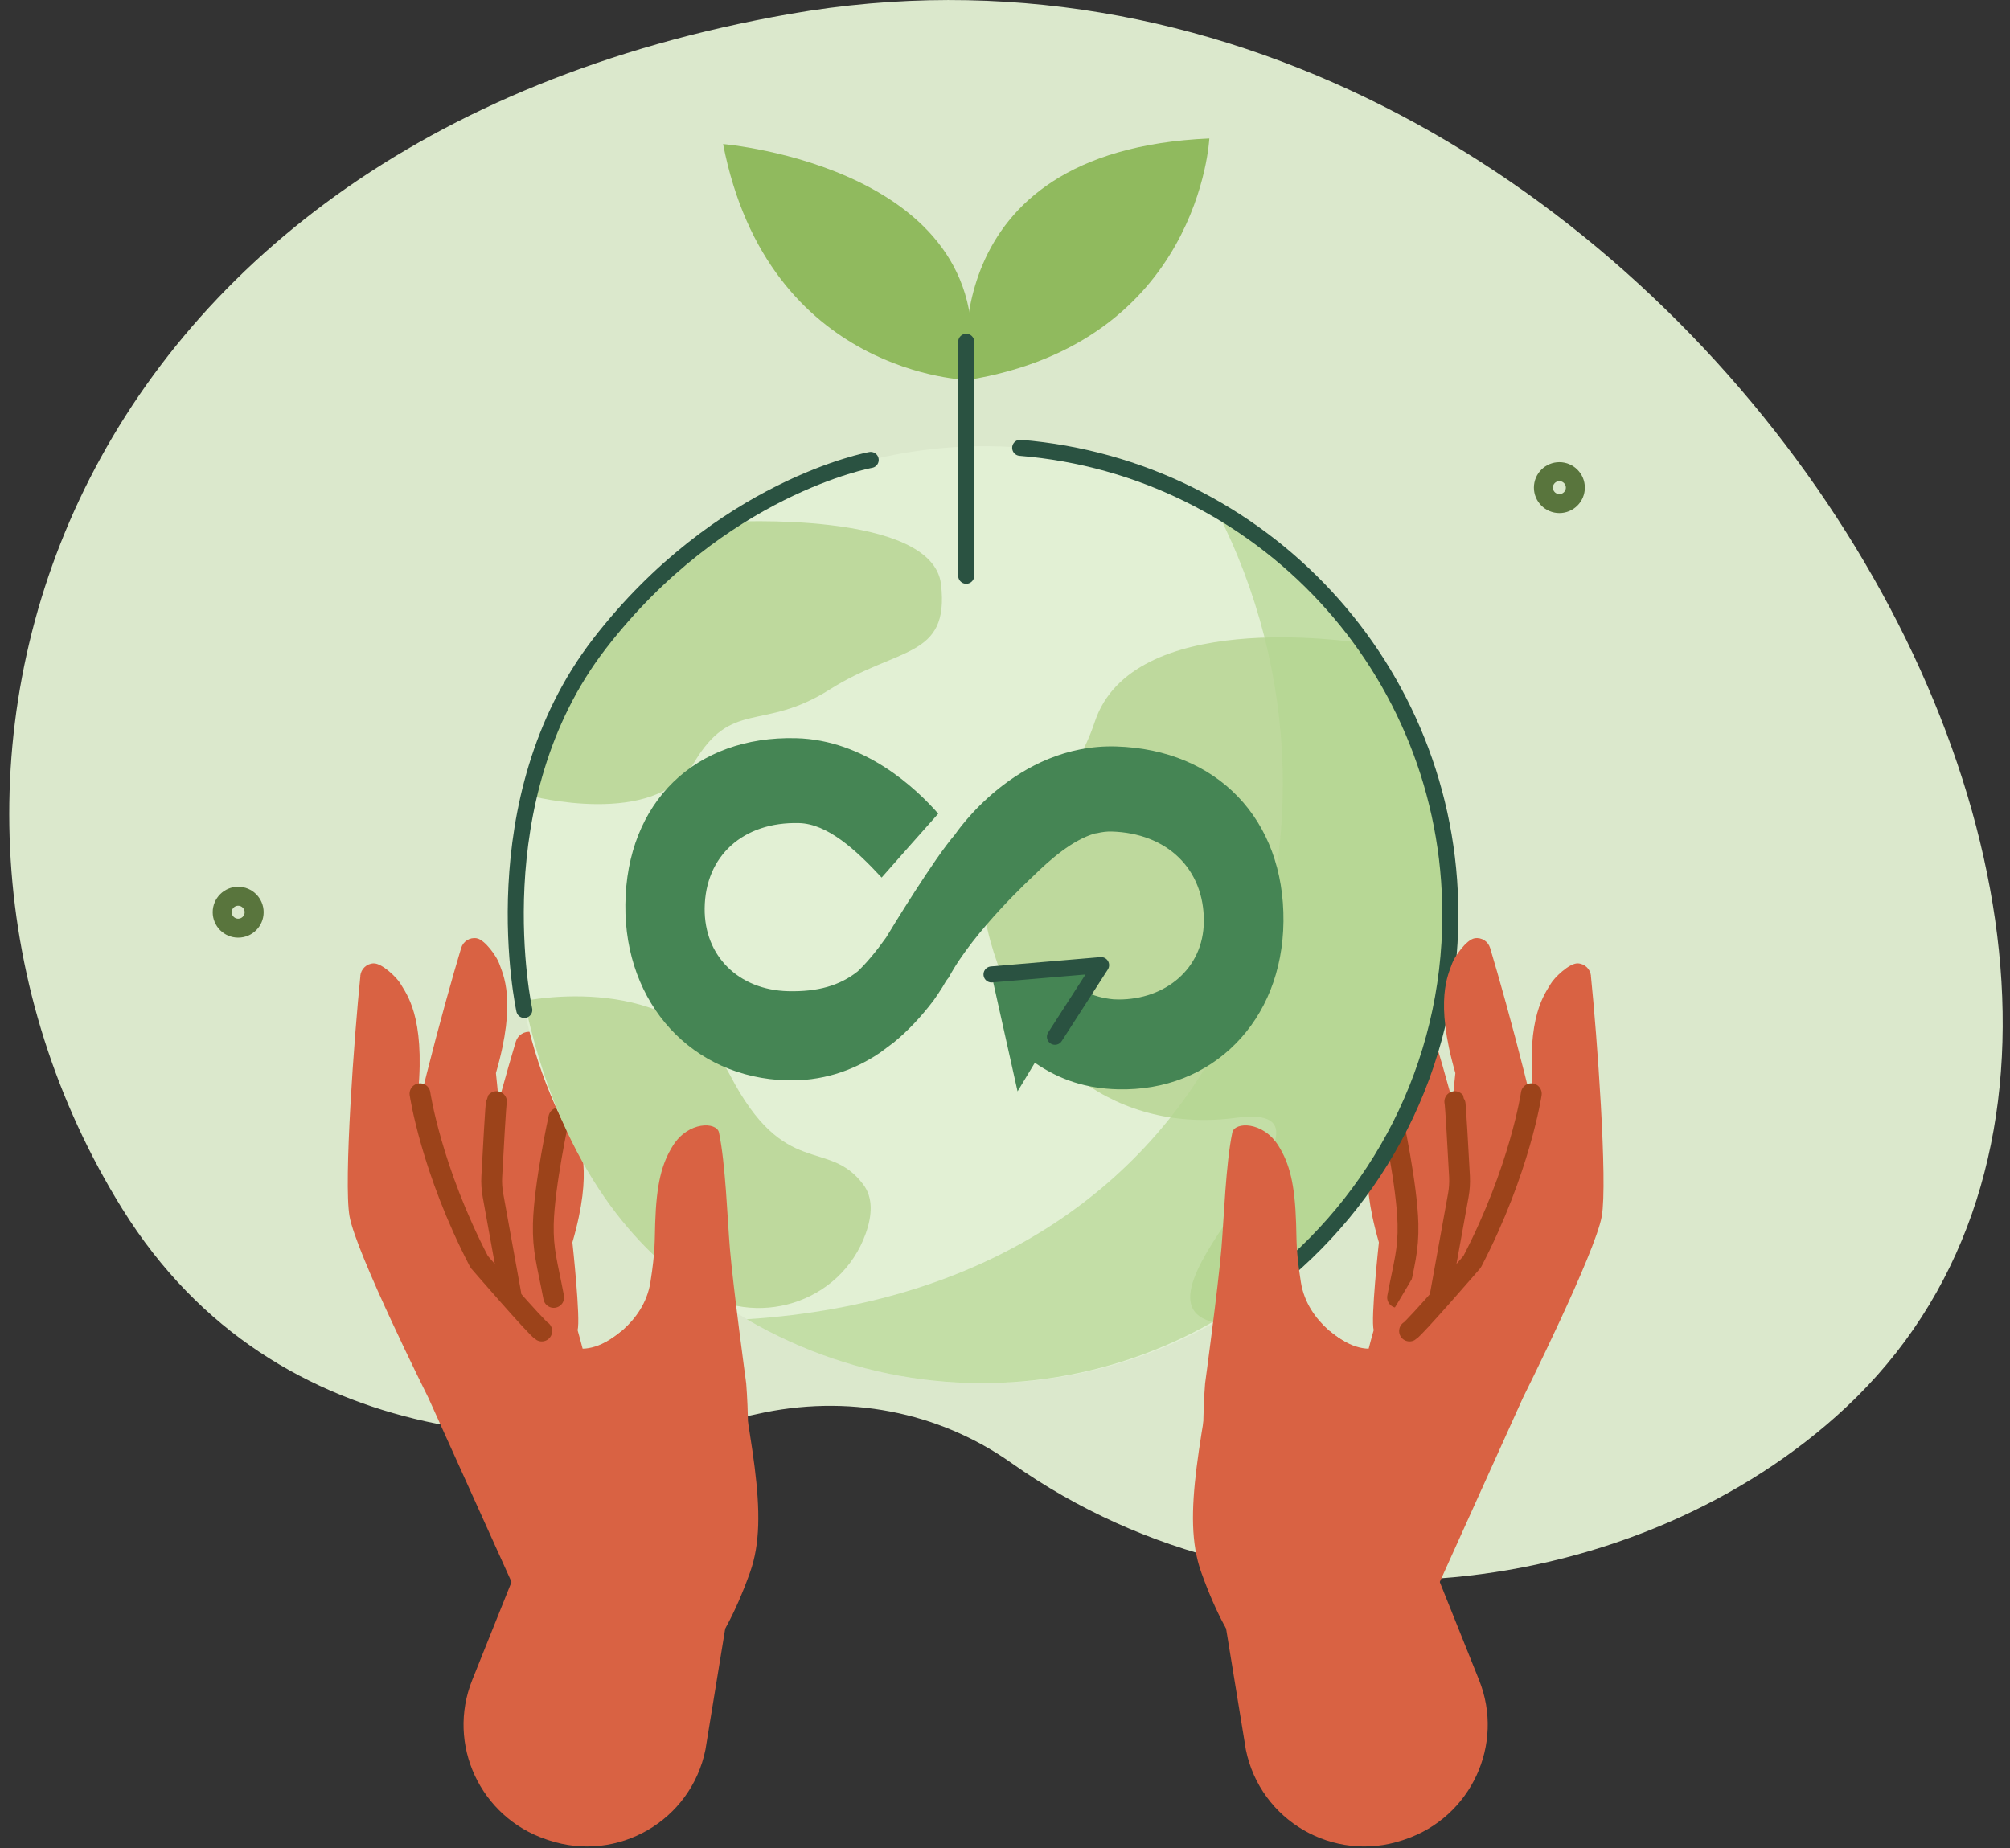 <svg xmlns="http://www.w3.org/2000/svg" width="199" height="183" viewBox="0 0 199 183" fill="none"><rect x="0" y="0" width="199" height="183" fill="#333333" stroke="none"/><path d="M100.154 144.886C92.916 139.767 83.854 138 74.869 140.044C55.895 144.362 27.442 144.388 12.104 119.701C-14.165 77.409 5.018 14.189 78.198 1.382C163.015 -13.465 229.703 95.43 182.757 139.368C162.712 158.13 126.665 163.631 100.154 144.886Z" fill="#DBE8CC"></path><path d="M131.299 140.893C131.754 140.52 136.084 132.988 136.084 132.988C136.608 129.679 138.168 124.218 138.168 124.218C137.847 123.209 138.68 115.539 138.68 115.539C136.578 108.297 137.995 105.751 138.359 104.681C138.584 104.027 139.763 102.329 140.591 102.19C141.271 102.078 141.921 102.494 142.121 103.152C143.82 108.782 147.638 122.897 147.69 126.327C147.751 130.009 143.434 145.47 143.434 145.47C143.434 145.47 130.081 141.893 131.299 140.893Z" fill="#D96243"></path><path d="M129.136 148.381C129.591 148.008 133.921 140.477 133.921 140.477C134.445 137.168 136.006 131.706 136.006 131.706C135.685 130.697 136.517 123.027 136.517 123.027C134.415 115.786 135.832 113.239 136.196 112.169C136.422 111.515 137.601 109.817 138.428 109.679C139.109 109.566 139.759 109.982 139.958 110.64C141.657 116.271 145.475 130.386 145.527 133.816C145.588 137.497 141.271 152.959 141.271 152.959C141.271 152.959 127.918 149.381 129.136 148.381Z" fill="#D96243"></path><path d="M137.86 110.705C137.86 110.705 139.308 117.362 139.395 121.208C139.451 123.824 139.022 125.05 138.367 128.48" stroke="#9C431A" stroke-width="2.06" stroke-linecap="round" stroke-linejoin="round"></path><path d="M25.162 90.332C25.162 91.207 24.452 91.913 23.581 91.913C22.709 91.913 21.998 91.203 21.998 90.332C21.998 89.462 22.709 88.751 23.581 88.751C24.452 88.751 25.162 89.462 25.162 90.332Z" stroke="#59753D" stroke-width="1.88" stroke-linecap="round" stroke-linejoin="round"></path><path d="M155.968 48.286C155.968 49.161 155.257 49.867 154.386 49.867C153.515 49.867 152.804 49.157 152.804 48.286C152.804 47.416 153.515 46.706 154.386 46.706C155.257 46.706 155.968 47.416 155.968 48.286Z" stroke="#59753D" stroke-width="1.88" stroke-linecap="round" stroke-linejoin="round"></path><path d="M35.672 96.634C35.742 95.949 36.305 95.421 36.99 95.399C37.831 95.378 39.313 96.824 39.655 97.422C40.219 98.401 42.091 100.631 41.402 108.141C41.402 108.141 43.673 115.517 43.551 116.569C43.551 116.569 46.117 121.632 47.261 124.785C47.261 124.785 52.943 131.36 53.459 131.641C54.846 132.395 57.152 135.418 61.486 131.858L72.121 129.255C74.15 142.378 76.291 150.035 74.254 155.713C71.185 164.28 68.238 165.571 68.238 165.571L53.923 163.916L42.416 138.432C42.416 138.432 35.243 124.071 34.606 120.446C34.008 117.068 35.078 102.489 35.681 96.634H35.672Z" fill="#D96243"></path><path d="M56.48 131.615C56.025 131.243 51.696 123.711 51.696 123.711C51.171 120.402 49.611 114.941 49.611 114.941C49.932 113.932 49.099 106.262 49.099 106.262C51.202 99.02 49.784 96.474 49.42 95.404C49.195 94.75 48.016 93.052 47.188 92.913C46.508 92.801 45.858 93.217 45.658 93.875C43.959 99.505 40.141 113.62 40.089 117.05C40.028 120.732 44.345 136.193 44.345 136.193C44.345 136.193 57.698 132.616 56.48 131.615Z" fill="#D96243"></path><path d="M61.889 140.893C61.434 140.52 57.104 132.988 57.104 132.988C56.58 129.679 55.02 124.218 55.02 124.218C55.34 123.209 54.508 115.539 54.508 115.539C56.61 108.297 55.193 105.751 54.829 104.681C54.603 104.027 53.425 102.329 52.597 102.19C51.916 102.078 51.266 102.494 51.067 103.152C49.368 108.782 45.55 122.897 45.498 126.327C45.437 130.009 49.754 145.47 49.754 145.47C49.754 145.47 63.107 141.893 61.889 140.893Z" fill="#D96243"></path><path d="M64.052 148.381C63.597 148.008 59.267 140.477 59.267 140.477C58.742 137.168 57.182 131.706 57.182 131.706C57.503 130.697 56.671 123.027 56.671 123.027C58.773 115.786 57.356 113.239 56.992 112.169C56.766 111.515 55.587 109.817 54.76 109.679C54.079 109.566 53.429 109.982 53.23 110.64C51.531 116.271 47.712 130.386 47.66 133.816C47.6 137.497 51.916 152.959 51.916 152.959C51.916 152.959 65.269 149.381 64.052 148.381Z" fill="#D96243"></path><path d="M73.353 151.759L69.842 173.263C68.42 180.3 61.157 184.497 54.339 182.236C54.252 182.206 54.161 182.176 54.07 182.145C47.552 179.941 44.193 172.743 46.755 166.359L51.752 153.894C51.752 153.894 61.46 148.121 61.976 147.445C66.119 142.032 61.009 153.838 61.009 153.838L73.348 151.755L73.353 151.759Z" fill="#D96243"></path><path d="M41.58 108.306C41.58 108.306 42.68 115.803 47.439 124.95C47.439 124.95 53.121 131.525 53.637 131.806" stroke="#9C431A" stroke-width="2.06" stroke-linecap="round" stroke-linejoin="round"></path><path d="M55.327 110.705C55.327 110.705 53.88 117.362 53.793 121.208C53.737 123.824 54.166 125.05 54.82 128.48" stroke="#9C431A" stroke-width="2.06" stroke-linecap="round" stroke-linejoin="round"></path><path d="M50.573 128.133L48.804 118.354C48.696 117.743 48.653 117.128 48.688 116.509C48.804 114.352 49.086 109.181 49.156 109.09" stroke="#9C431A" stroke-width="2.06" stroke-linecap="round" stroke-linejoin="round"></path><path d="M103.922 136.512C129.306 132.902 146.956 109.411 143.343 84.044C139.73 58.677 116.223 41.039 90.839 44.65C65.454 48.26 47.804 71.751 51.417 97.118C55.03 122.485 78.537 140.122 103.922 136.512Z" fill="#E2F0D4"></path><path d="M135.247 63.74C133.188 63.415 112.099 60.361 108.393 71.466C104.506 83.117 94.719 81.176 98.061 93.217C101.402 105.257 110.725 112.247 122.383 110.692C135.784 108.908 110.144 128.783 120.264 130.961C142.619 118.713 151.803 88.058 135.247 63.744V63.74Z" fill="#BED99D"></path><path d="M72.07 51.682C72.07 51.682 92.331 50.5 93.168 57.876C94.008 65.251 88.881 64.017 82.159 68.27C75.441 72.523 72.464 69.149 68.659 75.615C64.853 82.082 52.458 78.794 52.458 78.794C52.458 78.794 55.084 62.731 72.065 51.686L72.07 51.682Z" fill="#BED99D"></path><path d="M51.908 99.124C51.908 99.124 66.808 95.932 72.252 106.418C77.691 116.903 81.969 112.633 85.466 117.293C86.45 118.605 86.359 120.329 85.718 122.135C83.256 129.077 74.774 131.702 68.702 127.527C62.574 123.309 55.31 115.08 51.908 99.124Z" fill="#BED99D"></path><g style="mix-blend-mode:multiply" opacity="0.68"><path d="M137.15 113.949C124.234 136.085 96.081 143.543 73.929 130.641C122.952 127.497 136.859 82.337 120.42 50.504C142.572 63.41 150.061 91.813 137.146 113.954L137.15 113.949Z" fill="#B4D691"></path></g><path d="M101.004 44.345C124.85 46.294 143.59 66.252 143.59 90.583C143.59 105.599 136.452 118.947 125.383 127.427" stroke="#2A5241" stroke-width="1.59" stroke-linecap="round" stroke-linejoin="round"></path><path d="M51.908 100.012C51.908 100.012 47.361 79.275 59.349 63.748C71.333 48.222 86.203 45.545 86.203 45.545" stroke="#2A5241" stroke-width="1.59" stroke-linecap="round" stroke-linejoin="round"></path><path d="M58.725 133.482C59.718 133.235 63.74 131.1 64.394 126.973C64.888 123.85 64.81 122.81 64.866 121.134C64.992 117.245 65.512 115.218 66.622 113.451C68.156 111.013 70.951 111.078 71.181 112.147C71.827 115.192 72.018 120.688 72.26 123.62C72.581 127.458 73.877 136.995 73.877 136.995C73.877 136.995 74.419 143.387 73.604 146.033L58.725 133.482Z" fill="#D96243"></path><path d="M157.515 96.634C157.446 95.949 156.883 95.421 156.198 95.399C155.357 95.378 153.875 96.824 153.532 97.422C152.969 98.401 151.097 100.631 151.786 108.141C151.786 108.141 149.515 115.517 149.636 116.569C149.636 116.569 147.07 121.632 145.926 124.785C145.926 124.785 140.244 131.36 139.728 131.641C138.342 132.395 136.036 135.418 131.702 131.858L121.066 129.255C119.038 142.378 116.897 150.035 118.934 155.713C122.002 164.28 124.949 165.571 124.949 165.571L139.265 163.916L150.772 138.432C150.772 138.432 157.944 124.071 158.582 120.446C159.18 117.068 158.109 102.489 157.507 96.634H157.515Z" fill="#D96243"></path><path d="M136.707 131.615C137.162 131.243 141.492 123.711 141.492 123.711C142.017 120.402 143.577 114.941 143.577 114.941C143.256 113.932 144.088 106.262 144.088 106.262C141.986 99.02 143.404 96.474 143.768 95.404C143.993 94.75 145.172 93.052 146 92.913C146.68 92.801 147.33 93.217 147.53 93.875C149.228 99.505 153.047 113.62 153.099 117.05C153.159 120.732 148.843 136.193 148.843 136.193C148.843 136.193 135.49 132.616 136.707 131.615Z" fill="#D96243"></path><path d="M119.835 151.759L123.346 173.263C124.767 180.3 132.031 184.497 138.848 182.236C138.935 182.206 139.026 182.176 139.117 182.145C145.635 179.941 148.994 172.743 146.433 166.359L141.436 153.894C141.436 153.894 131.728 148.121 131.212 147.445C127.064 142.032 132.178 153.838 132.178 153.838L119.839 151.755L119.835 151.759Z" fill="#D96243"></path><path d="M151.608 108.306C151.608 108.306 150.507 115.803 145.748 124.95C145.748 124.95 140.067 131.525 139.551 131.806" stroke="#9C431A" stroke-width="2.06" stroke-linecap="round" stroke-linejoin="round"></path><path d="M142.615 128.133L144.383 118.354C144.491 117.743 144.53 117.128 144.5 116.509C144.383 114.352 144.101 109.181 144.032 109.09" stroke="#9C431A" stroke-width="2.06" stroke-linecap="round" stroke-linejoin="round"></path><path d="M134.463 133.482C133.47 133.235 129.448 131.1 128.794 126.973C128.3 123.85 128.378 122.81 128.321 121.134C128.196 117.245 127.675 115.218 126.566 113.451C125.032 111.013 122.236 111.078 122.007 112.147C121.361 115.192 121.174 120.688 120.927 123.62C120.607 127.458 119.311 136.995 119.311 136.995C119.311 136.995 118.769 143.387 119.584 146.033L134.463 133.482Z" fill="#D96243"></path><path d="M95.803 37.632C95.803 37.632 91.872 14.916 119.731 13.712C119.731 13.712 118.782 33.908 95.803 37.632Z" fill="#90BA5E"></path><path d="M95.89 37.632C95.89 37.632 76.066 37.229 71.589 14.266C71.589 14.266 99.617 16.609 95.89 37.632Z" fill="#90BA5E"></path><path d="M95.66 57.014V33.847" stroke="#2A5241" stroke-width="1.59" stroke-linecap="round" stroke-linejoin="round"></path><path d="M110.517 73.918C100.545 73.619 94.607 82.567 94.538 82.653C92.505 84.988 88.309 91.874 87.725 92.844C86.723 94.252 85.805 95.347 84.92 96.192C83.143 97.604 80.95 98.228 78.02 98.154C73.11 98.028 69.716 94.655 69.764 89.955C69.816 84.758 73.574 81.363 79.108 81.506C81.908 81.579 84.704 84.109 87.287 86.902C89.007 84.944 91.408 82.237 92.891 80.574C90.641 78.01 85.583 73.272 78.831 73.099C68.819 72.839 62.019 79.461 61.915 89.574C61.811 99.419 68.546 106.738 77.925 106.981C81.223 107.067 84.309 106.149 87.118 104.252L88.466 103.247C89.857 102.113 91.192 100.705 92.449 99.042C92.483 98.994 93.255 97.903 93.675 97.128L93.935 96.79C96.406 92.164 102.256 86.794 102.256 86.794C103.999 85.083 106.17 83.186 108.398 82.536C108.476 82.532 108.554 82.519 108.636 82.502C109.1 82.389 109.564 82.333 110.023 82.341C115.558 82.484 119.242 86.07 119.185 91.268C119.138 95.967 115.328 98.977 110.769 98.977C110.587 98.977 110.409 98.968 110.235 98.96C109.2 98.864 108.259 98.6 107.379 98.171L109.009 95.577L98.161 96.5L100.744 108.076L102.456 105.24C104.952 106.963 107.583 107.791 110.665 107.869C115.367 107.99 119.441 106.296 122.349 103.338C125.266 100.393 127.017 96.188 127.069 91.255C127.173 81.142 120.516 74.221 110.504 73.918H110.517Z" fill="#458554"></path><path d="M98.165 96.495L109.013 95.573L104.445 102.667" stroke="#2A5241" stroke-width="1.59" stroke-linecap="round" stroke-linejoin="round"></path></svg>